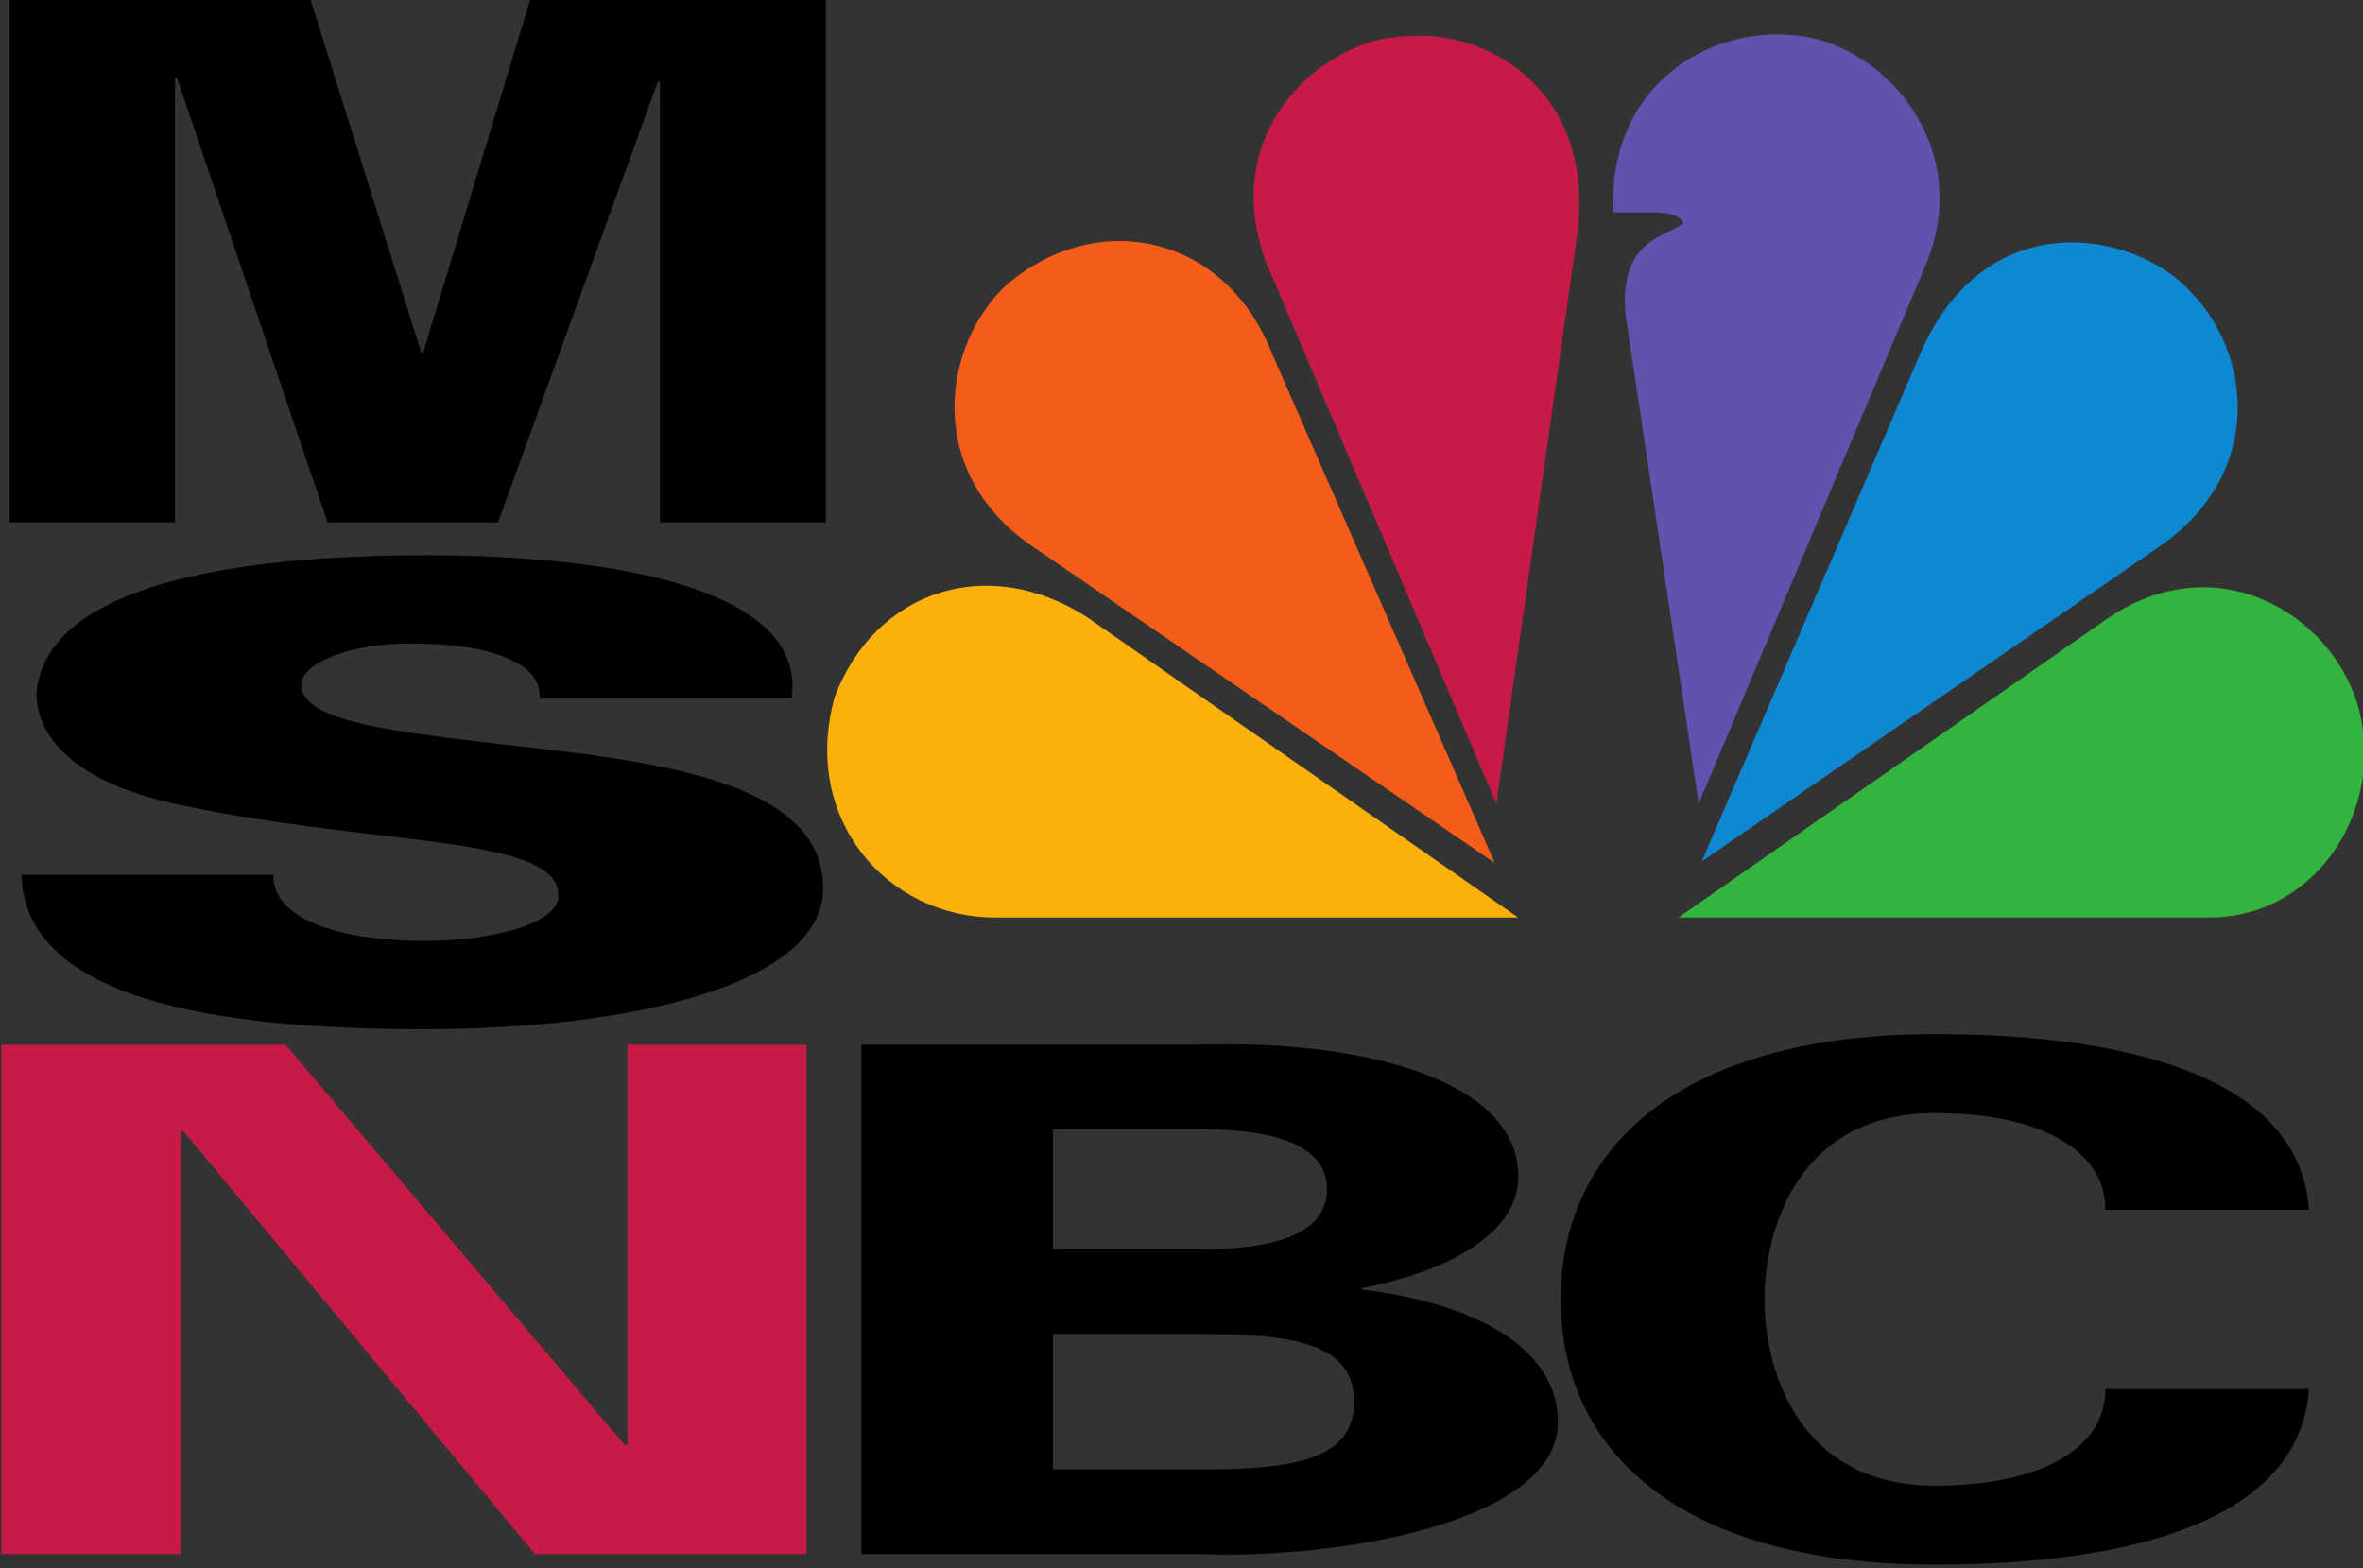 <?xml version="1.0" encoding="UTF-8" standalone="no"?>
<!-- Created with Inkscape (http://www.inkscape.org/) -->
<svg
   xmlns:dc="http://purl.org/dc/elements/1.1/"
   xmlns:cc="http://web.resource.org/cc/"
   xmlns:rdf="http://www.w3.org/1999/02/22-rdf-syntax-ns#"
   xmlns:svg="http://www.w3.org/2000/svg"
   xmlns="http://www.w3.org/2000/svg"
   xmlns:xlink="http://www.w3.org/1999/xlink"
   xmlns:sodipodi="http://sodipodi.sourceforge.net/DTD/sodipodi-0.dtd"
   xmlns:inkscape="http://www.inkscape.org/namespaces/inkscape"
   width="113"
   height="75"
   id="svg2"
   sodipodi:version="0.32"
   inkscape:version="0.45.1"
   version="1.0"
   inkscape:output_extension="org.inkscape.output.svg.inkscape">
  <rect width="100%" height="100%" fill="#333333" stroke="none"/>
  <g
     inkscape:label="Layer 1"
     inkscape:groupmode="layer"
     id="layer1"
     transform="translate(-7.097,-969.638)">
    <path
       id="path3288"
       d="M -114.643,689.164 L -114.643,689.164"
       style="fill:#ffffff;fill-rule:nonzero;stroke:none" />
    <g
       id="g16426"
       clip-path="url(#id628)"
       transform="matrix(5.821,0,0,-5.821,-1413.171,4654.376)">
      <g
         id="g16428"
         clip-path="url(#id629)">
        <g
           id="g16430"
           clip-path="url(#id630)">
          <path
             id="path16432"
             d="M 248.385,620.24 L 245.494,623.718 L 245.473,623.706 L 245.473,620.24 L 244.002,620.24 L 244.002,624.425 L 246.336,624.425 L 249.125,621.133 L 249.145,621.144 L 249.145,624.425 L 250.616,624.425 L 250.616,620.24 L 248.385,620.24"
             style="fill:#c81a46;fill-rule:nonzero;stroke:none" />
          <path
             id="path16434"
             d="M 251.067,620.24 L 251.067,624.425 L 253.817,624.425 C 255.125,624.471 256.464,624.158 256.464,623.341 C 256.464,622.883 255.906,622.564 255.176,622.425 L 255.176,622.414 C 256.099,622.303 256.789,621.938 256.789,621.324 C 256.789,620.495 254.963,620.194 253.837,620.24 L 251.067,620.24 z M 253.867,620.936 C 254.608,620.936 255.115,621.011 255.115,621.492 C 255.115,621.973 254.608,622.048 253.867,622.048 L 252.64,622.048 L 252.64,620.936 L 253.867,620.936 z M 253.867,622.744 C 254.527,622.744 254.892,622.901 254.892,623.237 C 254.892,623.573 254.527,623.729 253.867,623.729 L 252.64,623.729 L 252.64,622.744 L 253.867,622.744"
             style="fill:#000000;fill-rule:nonzero;stroke:none" />
          <path
             id="path16436"
             d="M 261.285,623.069 C 261.296,623.509 260.829,623.863 259.886,623.863 C 258.77,623.863 258.486,622.918 258.486,622.332 C 258.486,621.747 258.77,620.802 259.886,620.802 C 260.829,620.802 261.296,621.156 261.285,621.596 L 262.959,621.596 C 262.888,620.547 261.569,620.153 259.886,620.153 C 257.765,620.153 256.812,621.109 256.812,622.332 C 256.812,623.555 257.765,624.512 259.886,624.512 C 261.569,624.512 262.888,624.118 262.959,623.069 L 261.285,623.069"
             style="fill:#000000;fill-rule:nonzero;stroke:none" />
          <path
             id="path16438"
             d="M 244.066,628.716 L 244.066,633.038 L 246.533,633.038 L 247.451,630.111 L 247.467,630.111 L 248.354,633.038 L 250.775,633.038 L 250.775,628.716 L 249.412,628.716 L 249.412,632.332 L 249.397,632.344 L 248.082,628.716 L 246.681,628.716 L 245.443,632.373 L 245.428,632.362 L 245.428,628.716 L 244.066,628.716"
             style="fill:#000000;fill-rule:nonzero;stroke:none" />
          <path
             id="path16440"
             d="M 248.423,627.271 C 248.433,627.416 248.34,627.525 248.153,627.602 C 247.977,627.68 247.708,627.721 247.356,627.721 C 246.879,627.721 246.465,627.566 246.465,627.38 C 246.465,627.105 247.128,627.017 247.677,626.945 C 248.93,626.784 250.753,626.722 250.753,625.712 C 250.753,624.925 249.199,624.552 247.47,624.552 C 245.73,624.552 244.197,624.806 244.166,625.821 L 246.237,625.821 C 246.227,625.469 246.745,625.277 247.49,625.277 C 247.967,625.277 248.578,625.401 248.578,625.65 C 248.578,626.157 247.045,626.049 245.419,626.406 C 244.663,626.572 244.29,626.914 244.29,627.317 C 244.373,628.203 245.926,628.446 247.49,628.446 C 249.034,628.446 250.619,628.172 250.494,627.271 L 248.423,627.271"
             style="fill:#000000;fill-rule:nonzero;stroke:none" />
          <path
             id="path16442"
             d="M 254.442,630.099 L 256.27,625.918 L 252.498,628.501 C 251.552,629.127 251.744,630.202 252.268,630.675 C 253.01,631.301 254.058,631.084 254.442,630.099"
             style="fill:#f35c19;fill-rule:nonzero;stroke:none" />
          <path
             id="path16444"
             d="M 256.948,631.084 L 256.283,626.404 L 254.391,630.854 C 253.981,631.966 254.902,632.695 255.516,632.708 C 256.219,632.784 257.101,632.247 256.948,631.084"
             style="fill:#c81a46;fill-rule:nonzero;stroke:none" />
          <path
             id="path16446"
             d="M 259.825,630.866 L 257.945,626.404 L 257.344,630.432 C 257.293,631.045 257.677,631.058 257.818,631.173 C 257.792,631.263 257.6,631.263 257.6,631.263 L 257.242,631.263 C 257.204,632.311 258.022,632.772 258.687,632.721 C 259.403,632.695 260.209,631.864 259.825,630.866"
             style="fill:#5f53ae;fill-rule:nonzero;stroke:none" />
          <path
             id="path16448"
             d="M 261.743,628.526 L 257.971,625.931 L 259.748,630.061 C 260.285,631.365 261.539,631.109 261.986,630.611 C 262.472,630.125 262.613,629.14 261.743,628.526"
             style="fill:#0e88d3;fill-rule:nonzero;stroke:none" />
          <path
             id="path16450"
             d="M 262.14,625.47 L 257.779,625.47 L 261.321,627.938 C 262.191,628.514 263.111,627.989 263.354,627.235 C 263.61,626.391 263.035,625.47 262.14,625.47"
             style="fill:#33b43f;fill-rule:nonzero;stroke:none" />
          <path
             id="path16452"
             d="M 250.849,627.286 C 251.181,628.156 252.102,628.463 252.92,627.938 L 256.462,625.47 L 252.166,625.47 C 251.271,625.47 250.567,626.289 250.849,627.286"
             style="fill:#fab10b;fill-rule:nonzero;stroke:none" />
        </g>
      </g>
    </g>
  </g>
</svg>
